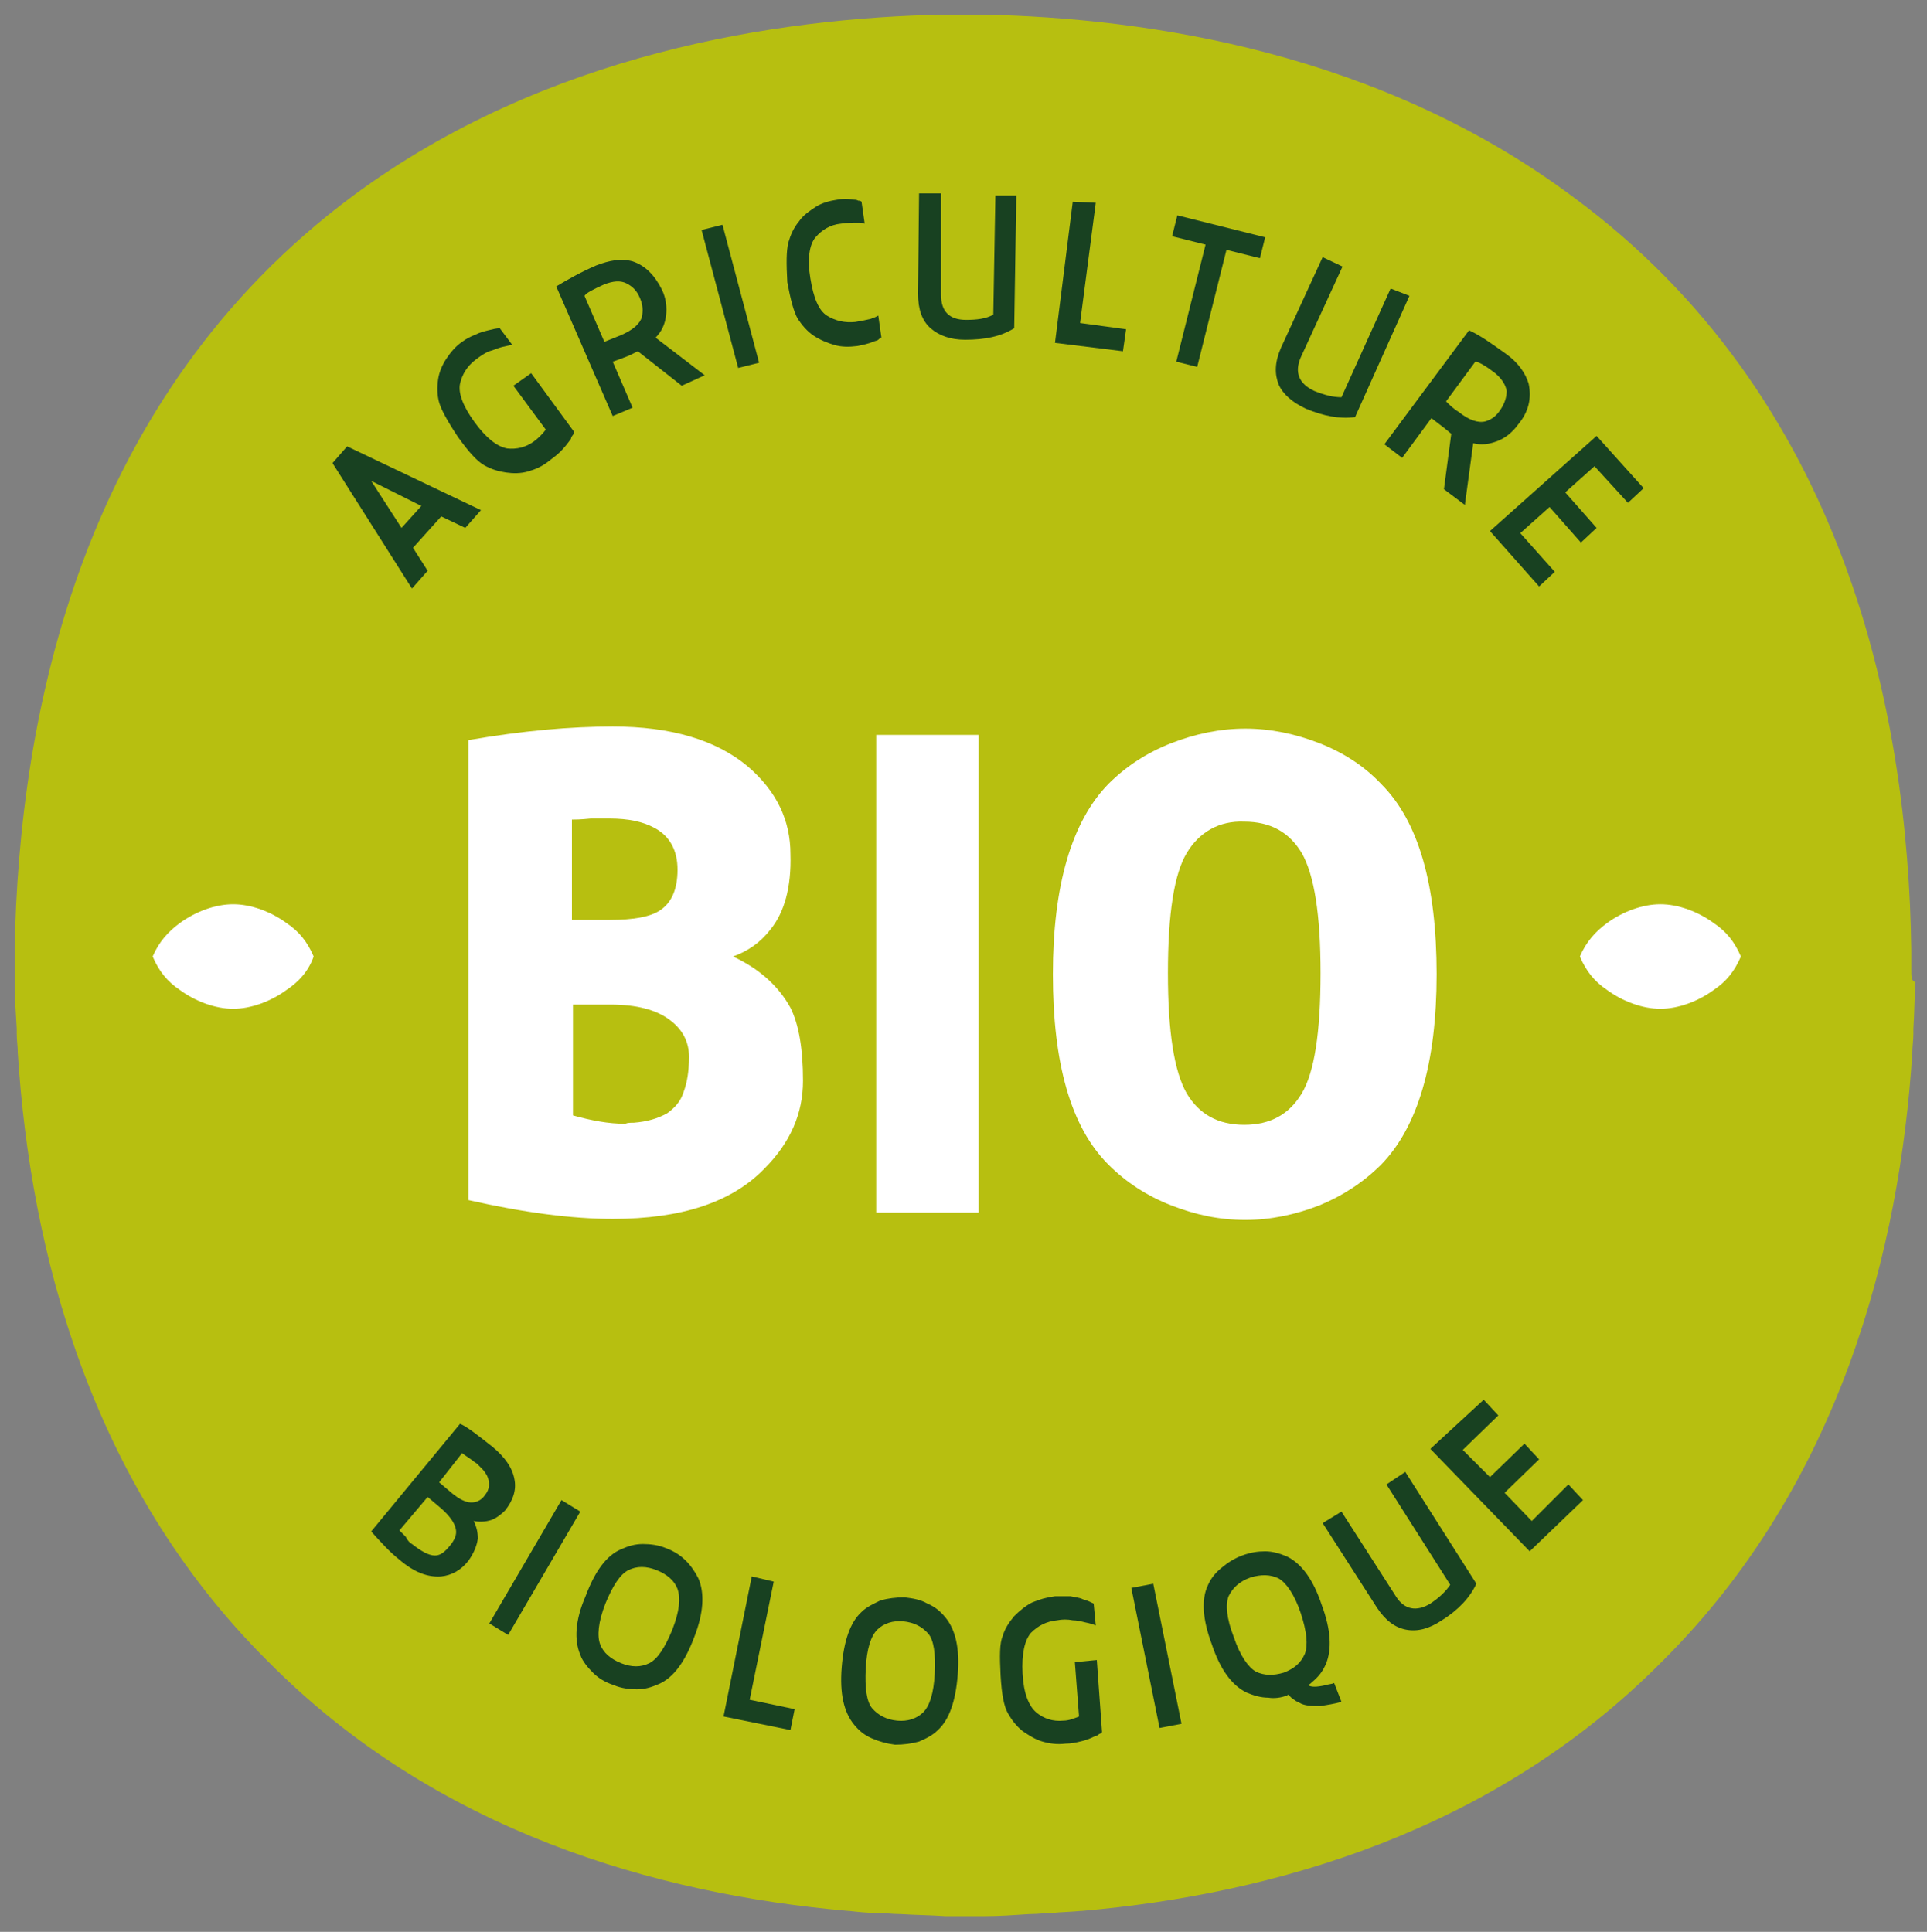 <?xml version="1.0" encoding="utf-8"?>
<!-- Generator: Adobe Illustrator 28.1.0, SVG Export Plug-In . SVG Version: 6.00 Build 0)  -->
<svg version="1.1" id="Calque_1" xmlns="http://www.w3.org/2000/svg" xmlns:xlink="http://www.w3.org/1999/xlink" x="0px" y="0px"
	 viewBox="0 0 184.3 184.8" style="enable-background:new 0 0 184.3 184.8;" xml:space="preserve">
<rect x="0" y="0" width="184.3" height="184.8" fill="#808080" stroke="none"/>
<style type="text/css">
	.st0{fill:#B7BF10;}
	.st1{fill:#184121;}
	.st2{fill:#FFFFFF;}
</style>
<g>
	<g>
		<path class="st0" d="M182.8,92.8C182.8,92.8,182.8,92.8,182.8,92.8c0-0.2,0-0.5,0-0.7c0,0,0-0.1,0-0.1l0,0c0-0.5,0-1,0-1.1l0,0
			c-0.3-22.7-6.3-52.9-32.4-72.1C132,5.1,110,1.7,93.9,1.4l0,0c-0.1,0-0.2,0-0.4,0c0,0,0,0-0.1,0c-0.1,0-0.4,0-0.7,0
			c-0.2,0-0.4,0-0.6,0c-0.2,0-0.4,0-0.6,0c-0.4,0-0.7,0-0.7,0c0,0,0,0-0.1,0c-0.2,0-0.3,0-0.4,0l0,0c-16,0.3-38.1,3.7-56.5,17.3
			C7.8,38,1.8,68.2,1.4,90.9l0,0c0,0.1,0,0.6,0,1.1l0,0c0,0,0,0.1,0,0.1c0,0.2,0,0.4,0,0.6c0,0,0,0,0,0l0,0c0,0.6,0,1.1,0,1.2
			c0,1.4,0.1,2.9,0.2,4.5c0,0.2,0,0.3,0,0.5c0,0.6,0.1,1.2,0.1,1.8c1.2,18.9,6.9,41.3,23.9,58.2c16.1,16.3,37.2,22.3,55.5,23.9
			c0,0,0,0,0.1,0c0.9,0.1,1.8,0.2,2.8,0.2c0.7,0,1.3,0.1,2,0.1c0,0,0.1,0,0.1,0c1.5,0.1,2.9,0.1,4.3,0.2l0,0c0.1,0,0.2,0,0.4,0
			c0,0,0,0,0.1,0c0.1,0,0.4,0,0.8,0c0.2,0,0.4,0,0.6,0c0.2,0,0.4,0,0.6,0c0.4,0,0.7,0,0.8,0c0,0,0,0,0.1,0c0.2,0,0.3,0,0.4,0l0,0
			c1.4,0,2.8-0.1,4.3-0.2c0,0,0.1,0,0.1,0c0.7,0,1.3-0.1,2-0.1c0.9-0.1,1.8-0.1,2.8-0.2c0,0,0,0,0.1,0c18.3-1.6,39.4-7.6,55.5-23.9
			c17-16.9,22.7-39.4,23.9-58.2c0-0.6,0.1-1.2,0.1-1.8c0-0.2,0-0.3,0-0.5c0.1-1.5,0.1-3,0.2-4.5C182.8,93.9,182.8,93.4,182.8,92.8
			L182.8,92.8z"/>
	</g>
	<g>
		<path class="st1" d="M33.2,42.7L46,48.8l-1.5,1.7l-2.3-1.1l-2.7,3l1.4,2.2l-1.5,1.7l-7.6-12L33.2,42.7z M38.4,50.5l1.9-2.1
			L35.5,46L38.4,50.5z"/>
		<path class="st1" d="M42,38.5c-0.2-0.7-0.2-1.5-0.1-2.2c0.1-0.7,0.4-1.4,0.8-2c0.4-0.6,0.9-1.2,1.5-1.6c0.4-0.3,0.8-0.5,1.3-0.7
			c0.4-0.2,0.8-0.3,1.2-0.4c0.4-0.1,0.8-0.2,1.1-0.2L49,33c-0.2,0-0.5,0.1-1,0.2c-0.4,0.1-0.8,0.3-1.2,0.4c-0.5,0.2-0.9,0.5-1.3,0.8
			c-0.8,0.6-1.3,1.4-1.5,2.3c-0.2,0.9,0.3,2.2,1.4,3.7c1.1,1.5,2.1,2.3,3.1,2.5c0.9,0.1,1.8-0.1,2.6-0.7c0.4-0.3,0.8-0.7,1.1-1.1
			l-3.1-4.2l1.7-1.2l4.1,5.6c0,0,0,0.1,0,0.1l-0.1,0.2c-0.1,0.1-0.2,0.3-0.2,0.4c-0.3,0.4-0.6,0.8-1,1.2c-0.3,0.3-0.7,0.6-1.1,0.9
			c-0.6,0.5-1.3,0.8-2,1c-0.7,0.2-1.4,0.2-2.1,0.1c-0.7-0.1-1.4-0.3-2.1-0.7c-0.7-0.4-1.5-1.3-2.5-2.7C42.8,40.3,42.2,39.2,42,38.5z
			"/>
		<path class="st1" d="M63.3,27.7c0.4,0.8,0.5,1.7,0.4,2.5c-0.1,0.8-0.4,1.5-1,2.1l4.7,3.6l-2.2,1l-4.2-3.3L60.2,34
			c-0.5,0.2-1,0.4-1.6,0.6l1.9,4.4l-1.9,0.8l-5.4-12.4c1-0.6,2.2-1.3,3.8-2c1.3-0.5,2.4-0.7,3.5-0.4C61.7,25.4,62.6,26.3,63.3,27.7z
			 M59.3,32.1c1.2-0.5,1.9-1.1,2.1-1.8c0.1-0.6,0.1-1.1-0.2-1.8c-0.3-0.7-0.7-1.1-1.3-1.4c-0.6-0.3-1.3-0.2-2.1,0.1
			c-1.1,0.5-1.7,0.8-1.9,1.1l1.9,4.4C58.3,32.5,58.8,32.3,59.3,32.1z"/>
		<path class="st1" d="M67.1,22l2-0.5l3.5,13.2l-2,0.5L67.1,22z"/>
		<path class="st1" d="M75.4,23.2c0.2-0.7,0.5-1.4,1-2c0.4-0.6,1-1,1.6-1.4c0.6-0.4,1.4-0.6,2.1-0.7c0.5-0.1,1-0.1,1.5,0
			c0.2,0,0.3,0,0.5,0.1c0.1,0,0.2,0,0.3,0.1l0.3,2.1c-0.2-0.1-0.4-0.1-0.7-0.1c-0.4,0-1,0-1.6,0.1c-1,0.1-1.8,0.6-2.4,1.3
			c-0.6,0.7-0.8,2.1-0.5,3.9c0.3,1.9,0.8,3.1,1.6,3.6c0.8,0.5,1.7,0.7,2.7,0.6c0.6-0.1,1.1-0.2,1.5-0.3c0.2-0.1,0.3-0.1,0.5-0.2
			c0.1-0.1,0.2-0.1,0.2-0.1l0.3,2.1c-0.1,0-0.2,0.1-0.3,0.2c-0.1,0.1-0.3,0.1-0.5,0.2C83,32.9,82.5,33,82,33.1
			c-0.8,0.1-1.5,0.1-2.2-0.1c-0.7-0.2-1.4-0.5-2-0.9c-0.6-0.4-1.1-1-1.5-1.6c-0.4-0.7-0.7-1.9-1-3.5C75.2,25.2,75.2,24,75.4,23.2z"
			/>
		<path class="st1" d="M97.2,18.7L97,31.4c-1.3,0.8-2.8,1.1-4.7,1.1c-1.4,0-2.5-0.4-3.3-1.1c-0.8-0.7-1.2-1.8-1.2-3.3l0.1-9.6l2.1,0
			L90,28.2c0,1.6,0.8,2.4,2.4,2.4c1,0,1.9-0.1,2.6-0.5l0.2-11.4L97.2,18.7z"/>
		<path class="st1" d="M104.8,19.4l-1.5,11.5l4.4,0.6l-0.3,2.1l-6.5-0.8l1.7-13.5L104.8,19.4z"/>
		<path class="st1" d="M121,22.7l-0.5,2l-3.2-0.8l-2.8,11.2l-2-0.5l2.8-11.2l-3.2-0.8l0.5-2L121,22.7z"/>
		<path class="st1" d="M134.8,28.3l-5.2,11.6c-1.5,0.2-3-0.1-4.7-0.8c-1.3-0.6-2.2-1.4-2.6-2.3c-0.4-1-0.4-2.1,0.2-3.5l4-8.7
			l1.9,0.9l-4,8.7c-0.6,1.4-0.2,2.5,1.3,3.2c1,0.4,1.8,0.6,2.6,0.6l4.7-10.4L134.8,28.3z"/>
		<path class="st1" d="M145.2,40.6c-0.5,0.7-1.2,1.3-2,1.6c-0.8,0.3-1.5,0.4-2.3,0.2l-0.8,5.9l-2-1.5l0.7-5.3l-0.6-0.5
			c-0.4-0.3-0.9-0.7-1.3-1l-2.8,3.8l-1.7-1.3l8.1-10.9c1.1,0.5,2.2,1.3,3.6,2.3c1.1,0.8,1.8,1.8,2.1,2.8
			C146.5,38.1,146.2,39.4,145.2,40.6z M139.5,39.4c1,0.8,1.9,1.1,2.6,0.9c0.6-0.2,1-0.5,1.4-1.1c0.4-0.6,0.6-1.2,0.6-1.8
			c-0.1-0.6-0.5-1.2-1.1-1.7c-0.9-0.7-1.6-1.1-1.9-1.1l-2.8,3.8C138.6,38.7,139,39.1,139.5,39.4z"/>
		<path class="st1" d="M157.2,46.7l-1.5,1.4l-3.2-3.5l-2.8,2.5l3,3.4l-1.5,1.4l-3-3.4l-2.8,2.5l3.3,3.7l-1.5,1.4l-4.7-5.3l10.2-9.1
			L157.2,46.7z"/>
	</g>
	<g>
		<path class="st1" d="M45.3,145.5c0.3,0.6,0.4,1.1,0.4,1.7c-0.1,0.7-0.4,1.4-0.9,2.1c-0.7,0.9-1.6,1.4-2.6,1.5
			c-1.3,0.1-2.6-0.4-4-1.6c-0.9-0.7-1.8-1.7-2.7-2.7l8.5-10.3c0.7,0.3,1.7,1.1,3.1,2.2c1.2,1,1.9,2,2.1,3.1c0.2,1-0.1,2-0.9,3
			c-0.4,0.4-0.8,0.7-1.3,0.9C46.4,145.6,45.8,145.6,45.3,145.5z M39.4,147.7c0.9,0.7,1.6,1.1,2.2,1.1c0.5,0,0.9-0.3,1.4-0.9
			c0.5-0.6,0.7-1.1,0.6-1.6c-0.1-0.6-0.6-1.3-1.4-2l-1.3-1.1l-2.7,3.2c0.1,0.1,0.3,0.3,0.6,0.6C39,147.4,39.2,147.6,39.4,147.7z
			 M42,141.8l1.3,1.1c0.5,0.4,1,0.7,1.5,0.8c0.6,0.1,1.2-0.1,1.6-0.7c0.4-0.5,0.5-1.1,0.2-1.8c-0.1-0.2-0.3-0.5-0.5-0.7
			c-0.2-0.2-0.3-0.3-0.5-0.5c-0.2-0.1-0.4-0.3-0.7-0.5c-0.3-0.2-0.6-0.4-0.7-0.5L42,141.8z"/>
		<path class="st1" d="M53.7,143.5l1.8,1.1l-6.9,11.8l-1.8-1.1L53.7,143.5z"/>
		<path class="st1" d="M56.7,160c-0.5-0.5-1-1.1-1.2-1.7c-0.6-1.4-0.5-3.3,0.5-5.6c0.9-2.4,2-3.9,3.4-4.5c0.7-0.3,1.3-0.5,2.1-0.5
			c0.7,0,1.5,0.1,2.2,0.4c0.8,0.3,1.4,0.7,1.9,1.2c0.5,0.5,0.9,1.1,1.2,1.7c0.6,1.4,0.5,3.3-0.4,5.6c-0.9,2.4-2,3.9-3.4,4.5
			c-0.7,0.3-1.3,0.5-2.1,0.5c-0.7,0-1.5-0.1-2.2-0.4C57.8,160.9,57.2,160.5,56.7,160z M60.1,150.2c-0.8,0.4-1.5,1.5-2.2,3.2
			c-0.7,1.8-0.8,3.1-0.5,3.9c0.3,0.8,1,1.4,2,1.8c1,0.4,1.9,0.4,2.7,0c0.8-0.4,1.5-1.5,2.2-3.2c0.7-1.8,0.8-3,0.5-3.9
			c-0.3-0.8-1-1.4-2-1.8C61.8,149.8,60.9,149.8,60.1,150.2z"/>
		<path class="st1" d="M74,151.3l-2.3,11.3l4.3,0.9l-0.4,2l-6.4-1.3l2.7-13.4L74,151.3z"/>
		<path class="st1" d="M83.4,166.3c-0.7-0.3-1.2-0.7-1.7-1.3c-1-1.2-1.4-3-1.2-5.5c0.2-2.5,0.8-4.3,1.9-5.3c0.5-0.5,1.2-0.8,1.8-1.1
			c0.7-0.2,1.5-0.3,2.3-0.3c0.8,0.1,1.5,0.2,2.2,0.6c0.7,0.3,1.2,0.7,1.7,1.3c1,1.2,1.4,3,1.2,5.5c-0.2,2.5-0.8,4.3-1.9,5.3
			c-0.5,0.5-1.1,0.8-1.8,1.1c-0.7,0.2-1.5,0.3-2.3,0.3C84.8,166.8,84.1,166.6,83.4,166.3z M83.9,155.9c-0.6,0.6-1,1.8-1.1,3.7
			c-0.1,1.9,0.1,3.2,0.6,3.8c0.6,0.7,1.4,1.1,2.4,1.2c1,0.1,1.9-0.2,2.5-0.8c0.6-0.6,1-1.8,1.1-3.7c0.1-1.9-0.1-3.2-0.6-3.8
			c-0.6-0.7-1.4-1.1-2.4-1.2C85.4,155,84.5,155.3,83.9,155.9z"/>
		<path class="st1" d="M95.9,156.5c0.2-0.7,0.6-1.3,1.1-1.9c0.5-0.5,1.1-1,1.7-1.3c0.7-0.3,1.4-0.5,2.2-0.6c0.5,0,1,0,1.5,0
			c0.4,0.1,0.8,0.1,1.2,0.3c0.4,0.1,0.8,0.3,1,0.4l0.2,2.1c-0.2-0.1-0.5-0.2-1-0.3c-0.4-0.1-0.8-0.2-1.2-0.2c-0.5-0.1-1-0.1-1.5,0
			c-1,0.1-1.8,0.5-2.5,1.2c-0.6,0.7-0.9,2-0.8,3.9c0.1,1.9,0.6,3.1,1.3,3.7c0.7,0.6,1.6,0.9,2.6,0.8c0.5,0,1-0.2,1.5-0.4l-0.4-5.2
			l2.1-0.2l0.5,6.9c0,0,0,0-0.1,0.1l-0.2,0.1c-0.1,0.1-0.3,0.2-0.4,0.2c-0.4,0.2-0.9,0.4-1.4,0.5c-0.4,0.1-0.9,0.2-1.4,0.2
			c-0.8,0.1-1.5,0-2.2-0.2c-0.7-0.2-1.3-0.6-1.9-1c-0.6-0.5-1-1-1.4-1.7c-0.4-0.7-0.6-1.9-0.7-3.6C95.6,158.4,95.6,157.2,95.9,156.5
			z"/>
		<path class="st1" d="M108.2,151.9l2.1-0.4l2.7,13.4l-2.1,0.4L108.2,151.9z"/>
		<path class="st1" d="M123.1,162.2c-0.6,0.2-1.2,0.3-1.8,0.2c-0.7,0-1.4-0.2-2.1-0.5c-1.4-0.7-2.5-2.2-3.3-4.6
			c-0.9-2.4-1-4.3-0.4-5.6c0.3-0.7,0.7-1.2,1.3-1.7c0.6-0.5,1.2-0.9,2-1.2c0.8-0.3,1.5-0.4,2.2-0.4c0.7,0,1.4,0.2,2.1,0.5
			c1.4,0.7,2.5,2.2,3.3,4.6c0.9,2.4,1,4.3,0.4,5.7c-0.3,0.7-0.7,1.2-1.3,1.7c-0.1,0.1-0.2,0.2-0.4,0.3c0.3,0.2,0.8,0.2,1.7,0
			c0.3-0.1,0.6-0.1,0.8-0.2l0.7,1.8c-0.7,0.2-1.4,0.3-2,0.4c-0.7,0-1.3,0-1.8-0.2c-0.2-0.1-0.4-0.2-0.6-0.3
			c-0.1-0.1-0.3-0.2-0.4-0.3c-0.1-0.1-0.2-0.2-0.3-0.3L123.1,162.2C123.1,162.2,123.1,162.2,123.1,162.2L123.1,162.2z M117.5,152.7
			c-0.3,0.8-0.2,2.1,0.5,3.9c0.6,1.8,1.4,2.9,2.1,3.3c0.8,0.4,1.7,0.4,2.7,0.1c1-0.4,1.6-0.9,2-1.8c0.3-0.8,0.2-2.1-0.4-3.9
			c-0.6-1.8-1.4-2.9-2.1-3.3c-0.8-0.4-1.7-0.4-2.7-0.1C118.5,151.3,117.9,151.9,117.5,152.7z"/>
		<path class="st1" d="M134.4,140.8l6.8,10.7c-0.6,1.3-1.7,2.5-3.3,3.5c-1.2,0.8-2.3,1.1-3.4,0.9c-1.1-0.2-2-0.9-2.8-2.1l-5.2-8.1
			l1.8-1.1l5.2,8.1c0.8,1.3,2,1.5,3.3,0.7c0.9-0.6,1.5-1.2,1.9-1.8l-6.1-9.6L134.4,140.8z"/>
		<path class="st1" d="M141.9,133.9l1.4,1.5l-3.4,3.3l2.6,2.6l3.3-3.2l1.4,1.5l-3.3,3.2l2.6,2.7l3.5-3.5l1.4,1.5l-5.1,4.9l-9.5-9.8
			L141.9,133.9z"/>
	</g>
	<g>
		<path class="st2" d="M73.7,88.9c-1,1.3-2.2,2.1-3.6,2.6c2.6,1.2,4.4,2.9,5.5,4.9c0.8,1.6,1.2,3.9,1.2,7c0,3.1-1.2,5.9-3.7,8.4
			c-3.1,3.2-7.9,4.8-14.5,4.8c-3.9,0-8.5-0.6-13.8-1.8v-44c5.2-0.9,9.8-1.3,13.8-1.3c5.6,0,9.9,1.3,12.9,3.8
			c2.8,2.4,4.1,5.2,4.1,8.4C75.7,84.9,75,87.3,73.7,88.9z M54.7,78.4V88h3.6c2.3,0,3.9-0.3,4.8-0.9c1.1-0.7,1.7-2,1.7-3.9
			c0-1.8-0.7-3.2-2.2-4c-1.1-0.6-2.5-0.9-4.3-0.9c-0.2,0-0.4,0-0.7,0c-0.4,0-0.7,0-1.1,0C55.5,78.4,55,78.4,54.7,78.4z M60.6,107.4
			c1.3-0.1,2.3-0.4,3.2-0.9c0.7-0.5,1.3-1.1,1.6-2.1c0.3-0.8,0.5-1.9,0.5-3.3s-0.6-2.6-1.8-3.5c-1.3-1-3.2-1.5-5.7-1.5h-3.6v10.6
			c1.8,0.5,3.4,0.8,5,0.8C60,107.4,60.3,107.4,60.6,107.4z"/>
		<path class="st2" d="M83.8,116V70.3h9.8V116H83.8z"/>
		<path class="st2" d="M112,115.3c-2.3-0.9-4.3-2.2-6-3.9c-3.6-3.6-5.3-9.7-5.3-18.2c0-8.5,1.8-14.6,5.3-18.2c1.7-1.7,3.7-3,6-3.9
			c2.3-0.9,4.7-1.4,7.1-1.4c2.4,0,4.8,0.5,7.1,1.4c2.3,0.9,4.3,2.2,5.9,3.9c3.6,3.6,5.3,9.7,5.3,18.2c0,8.5-1.8,14.6-5.3,18.2
			c-1.7,1.7-3.7,3-5.9,3.9c-2.3,0.9-4.7,1.4-7.1,1.4C116.6,116.7,114.3,116.2,112,115.3z M113.5,81.6c-1.2,2-1.8,5.8-1.8,11.5
			c0,5.6,0.6,9.4,1.8,11.5c1.2,2,3,3,5.5,3c2.5,0,4.3-1,5.5-3c1.2-2,1.8-5.8,1.8-11.5c0-5.6-0.6-9.4-1.8-11.5c-1.2-2-3-3-5.5-3
			C116.6,78.5,114.7,79.6,113.5,81.6z"/>
	</g>
	<path class="st2" d="M30,91.5c-0.6-1.4-1.4-2.4-2.6-3.2c-1.5-1.1-3.4-1.8-5.1-1.8c-1.7,0-3.6,0.7-5.1,1.8c-1.1,0.8-2,1.8-2.6,3.2
		c0.6,1.4,1.4,2.4,2.6,3.2c1.5,1.1,3.4,1.8,5.1,1.8c1.7,0,3.6-0.7,5.1-1.8C28.6,93.9,29.5,92.9,30,91.5z"/>
	<path class="st2" d="M166.5,91.5c-0.6-1.4-1.4-2.4-2.6-3.2c-1.5-1.1-3.4-1.8-5.1-1.8c-1.7,0-3.6,0.7-5.1,1.8
		c-1.1,0.8-2,1.8-2.6,3.2c0.6,1.4,1.4,2.4,2.6,3.2c1.5,1.1,3.4,1.8,5.1,1.8c1.7,0,3.6-0.7,5.1-1.8C165.1,93.9,165.9,92.9,166.5,91.5
		z"/>
</g>
</svg>
